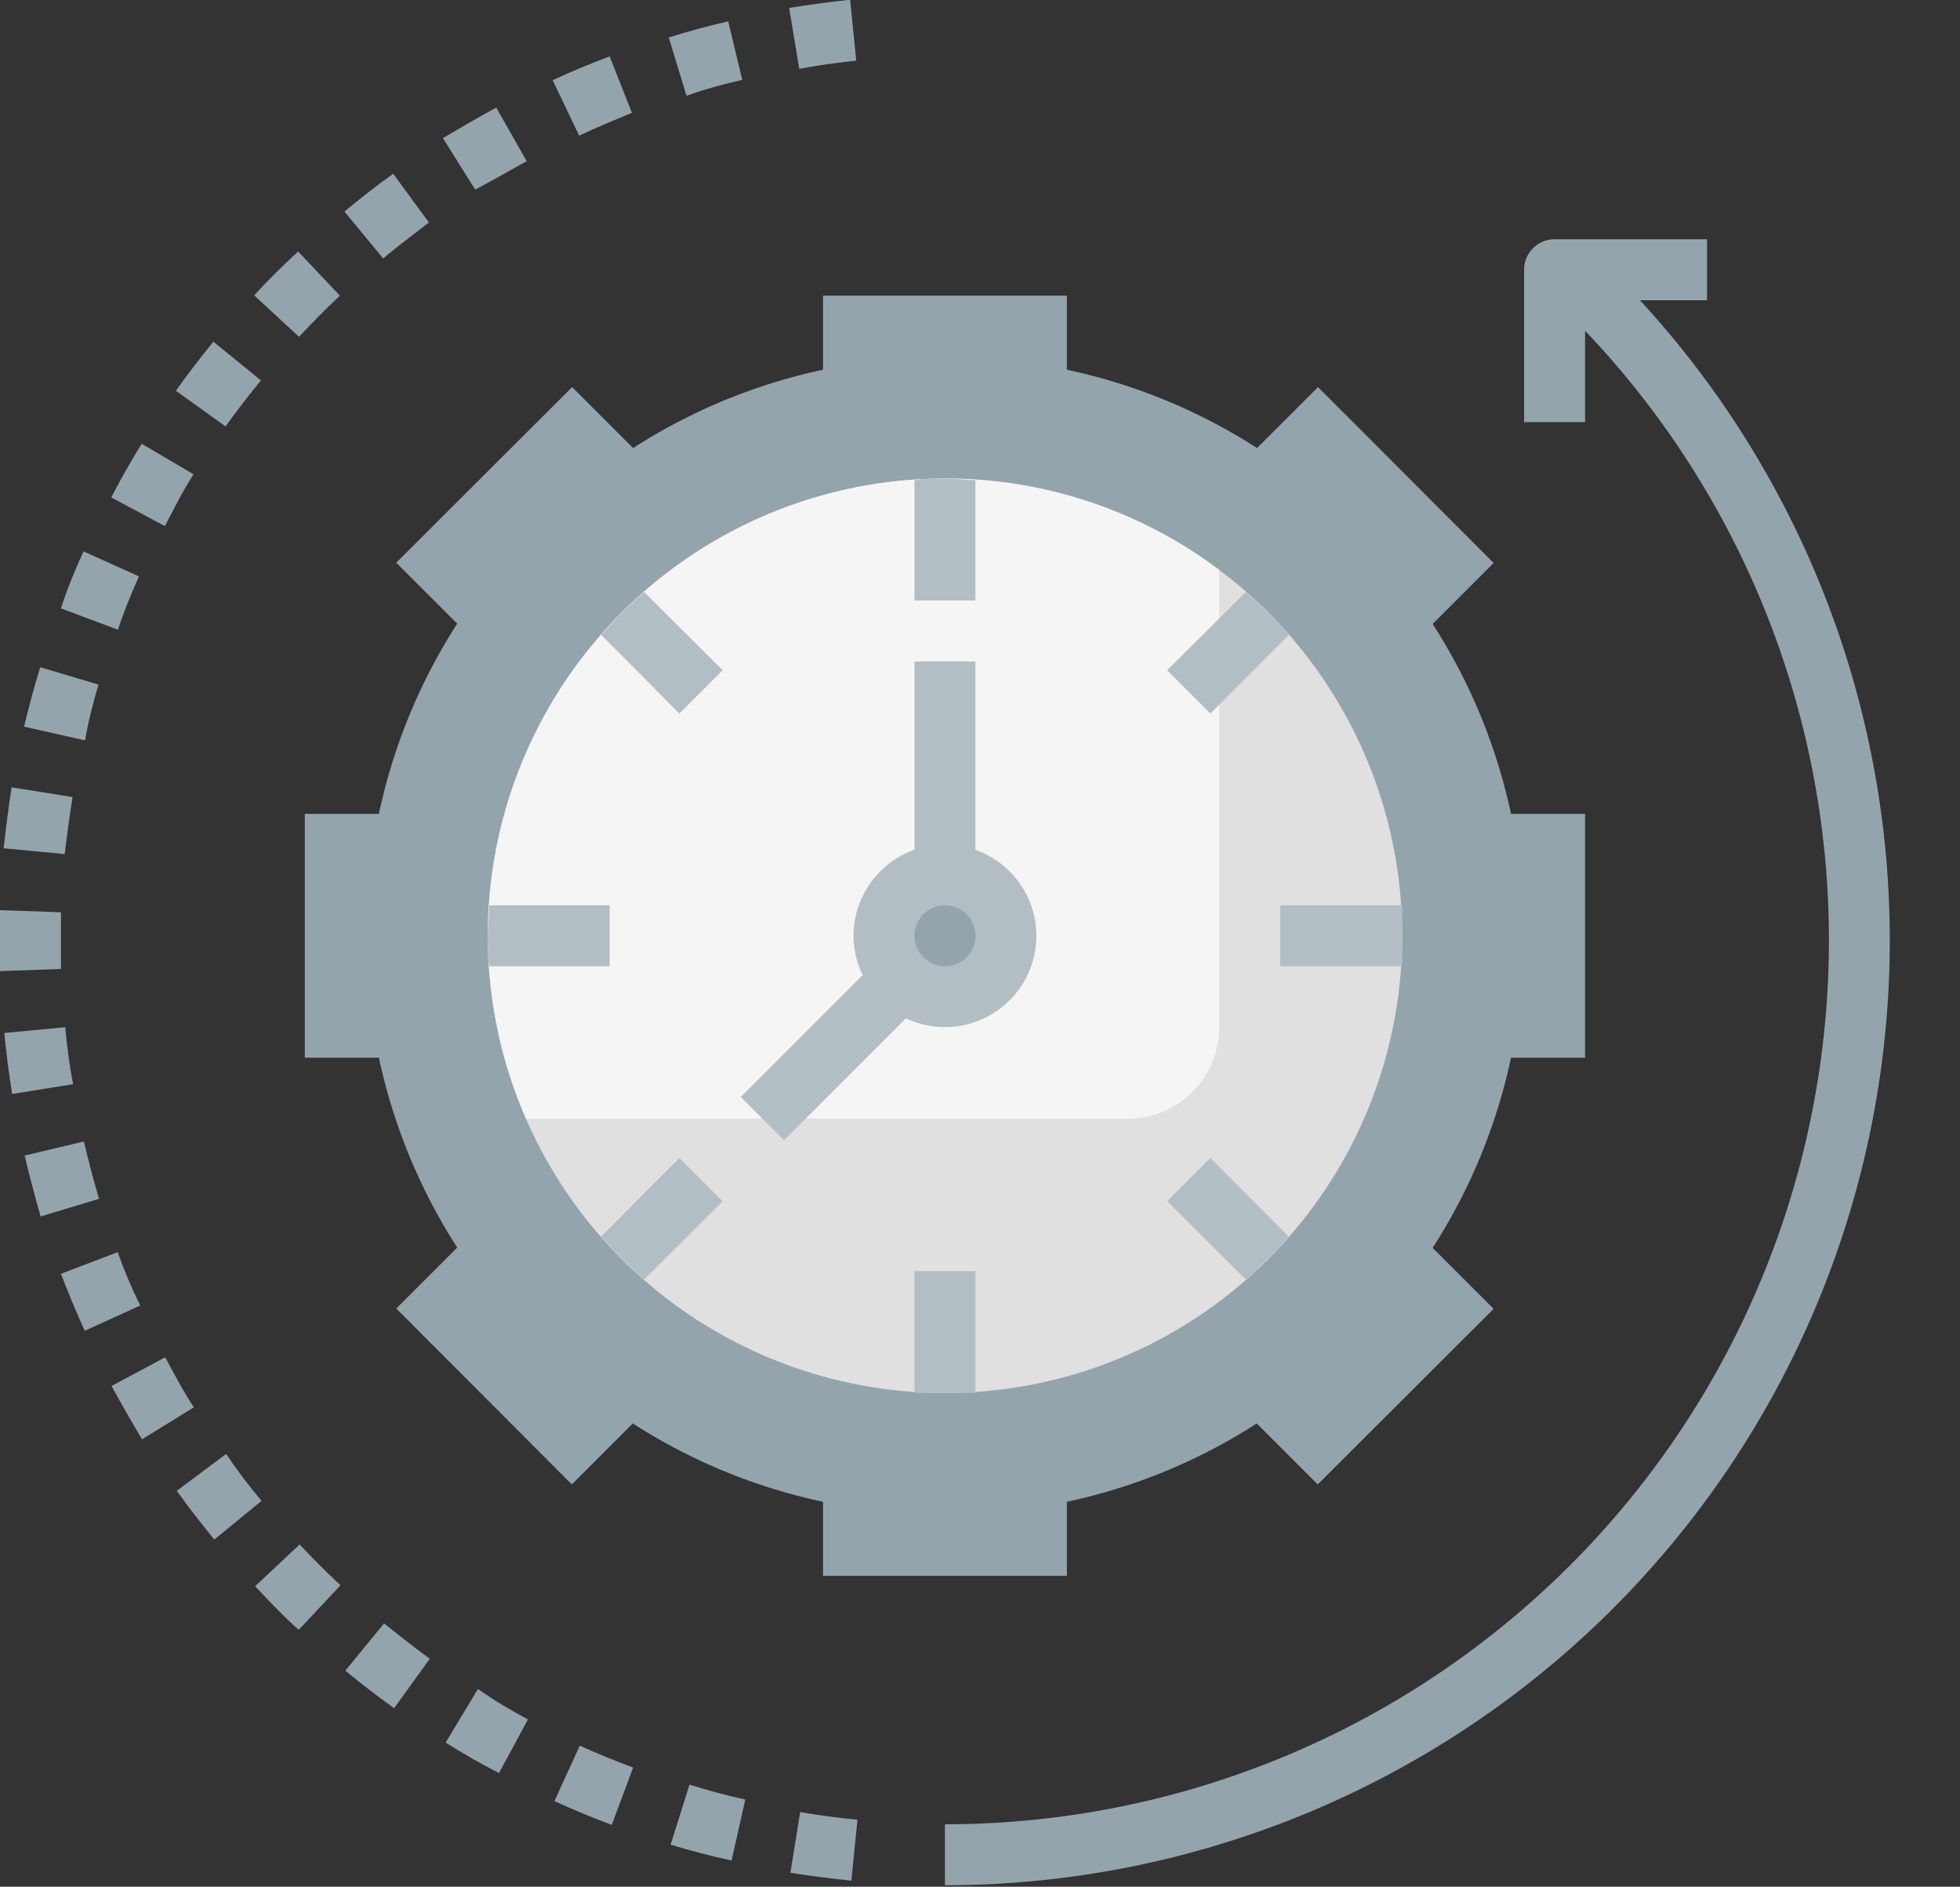 <?xml version="1.0" encoding="UTF-8"?><svg xmlns="http://www.w3.org/2000/svg" xmlns:xlink="http://www.w3.org/1999/xlink" height="61.9" preserveAspectRatio="xMidYMid meet" version="1.0" viewBox="1.0 1.3 64.3 61.9" width="64.3" zoomAndPan="magnify"><rect x="1.0" y="1.3" width="64.3" height="61.9" fill="#333333" stroke="none"/><g data-name="Layer 15"><g id="change1_1"><path d="M53,36V28H50.57A18.73,18.73,0,0,0,48,21.77l2-2L44.24,14l-2,2A18.73,18.73,0,0,0,36,13.43V11H28v2.43A18.73,18.73,0,0,0,21.77,16l-2-2L14,19.76l2,2A18.73,18.73,0,0,0,13.43,28H11v8h2.43A18.73,18.73,0,0,0,16,42.23l-2,2L19.76,50l2-2A18.73,18.73,0,0,0,28,50.57V53h8V50.57A18.73,18.73,0,0,0,42.23,48l2,2L50,44.24l-2-2A18.73,18.73,0,0,0,50.57,36Z" fill="#94a4ad"/></g><g id="change2_1"><circle cx="32" cy="32" fill="#e0e0e0" r="15"/></g><g id="change3_1"><path d="M32,17A15,15,0,0,0,18.26,38H38a3,3,0,0,0,3-3V20A14.91,14.91,0,0,0,32,17Z" fill="#f5f5f5"/></g><g id="change1_2"><path d="M3.38,27.45l-2-.32c-.1.67-.19,1.34-.26,2l2,.19C3.2,28.7,3.28,28.07,3.38,27.45Z" fill="#94a4ad"/></g><g id="change1_3"><path d="M3.75,38.75l-1.94.46c.15.66.33,1.31.52,2l1.92-.58C4.06,40,3.9,39.37,3.75,38.75Z" fill="#94a4ad"/></g><g id="change1_4"><path d="M3,32.15c0-.31,0-.62,0-.92l-2-.07c0,.33,0,.66,0,1s0,.7,0,1l2-.07C3,32.8,3,32.48,3,32.15Z" fill="#94a4ad"/></g><g id="change1_5"><path d="M3.14,35l-2,.19c.07.68.15,1.35.26,2l2-.32C3.28,36.27,3.2,35.65,3.14,35Z" fill="#94a4ad"/></g><g id="change1_6"><path d="M6.42,45.83l-1.76.94c.32.59.66,1.18,1,1.75l1.7-1.05C7,46.93,6.72,46.38,6.42,45.83Z" fill="#94a4ad"/></g><g id="change1_7"><path d="M4.86,42.38,3,43.09c.24.63.5,1.25.78,1.87l1.82-.83C5.32,43.56,5.08,43,4.86,42.38Z" fill="#94a4ad"/></g><g id="change1_8"><path d="M5.56,20.21l-1.82-.82C3.46,20,3.2,20.63,3,21.26l1.87.7C5.06,21.37,5.3,20.79,5.56,20.21Z" fill="#94a4ad"/></g><g id="change1_9"><path d="M9.56,13.78,8,12.51c-.43.53-.84,1.06-1.23,1.61L8.4,15.29C8.77,14.77,9.16,14.27,9.56,13.78Z" fill="#94a4ad"/></g><g id="change1_10"><path d="M12.15,11,10.78,9.55c-.49.46-1,.95-1.44,1.44l1.47,1.36C11.24,11.89,11.68,11.44,12.15,11Z" fill="#94a4ad"/></g><g id="change1_11"><path d="M4.23,23.76l-1.91-.57c-.2.64-.37,1.29-.53,1.95l2,.45C3.89,25,4.05,24.37,4.23,23.76Z" fill="#94a4ad"/></g><g id="change1_12"><path d="M7.35,16.86l-1.7-1c-.36.57-.69,1.16-1,1.76l1.76.94C6.7,18,7,17.4,7.35,16.86Z" fill="#94a4ad"/></g><g id="change1_13"><path d="M8.42,49,6.8,50.21c.39.55.81,1.08,1.23,1.6l1.55-1.27C9.18,50.06,8.79,49.56,8.42,49Z" fill="#94a4ad"/></g><g id="change1_14"><path d="M26.93,62.74c.66.11,1.34.19,2,.26l.2-2c-.63-.06-1.26-.14-1.88-.25Z" fill="#94a4ad"/></g><g id="change1_15"><path d="M19.19,60.39c.61.28,1.24.54,1.88.78l.7-1.88c-.59-.22-1.18-.46-1.75-.72Z" fill="#94a4ad"/></g><g id="change1_16"><path d="M25.35,3.92,24.89,2c-.66.15-1.31.33-1.95.53l.58,1.91C24.12,4.23,24.73,4.06,25.35,3.92Z" fill="#94a4ad"/></g><g id="change1_17"><path d="M23,61.82c.64.19,1.3.37,2,.52l.45-2c-.62-.14-1.23-.3-1.83-.49Z" fill="#94a4ad"/></g><g id="change1_18"><path d="M21.73,5,21,3.15c-.64.24-1.26.5-1.87.78L20,5.75C20.55,5.49,21.13,5.25,21.73,5Z" fill="#94a4ad"/></g><g id="change1_19"><path d="M29.09,3.29l-.2-2q-1,.11-2,.27l.33,2C27.83,3.44,28.45,3.36,29.09,3.29Z" fill="#94a4ad"/></g><g id="change1_20"><path d="M15.62,58.47c.57.36,1.16.7,1.75,1l.95-1.76c-.56-.3-1.11-.62-1.64-1Z" fill="#94a4ad"/></g><g id="change1_21"><path d="M12.33,56.11c.52.43,1.05.84,1.6,1.23l1.17-1.62c-.51-.37-1-.76-1.5-1.16Z" fill="#94a4ad"/></g><g id="change1_22"><path d="M15.07,8.6,13.9,7c-.55.39-1.08.81-1.6,1.24l1.27,1.54C14.06,9.36,14.56,9,15.07,8.6Z" fill="#94a4ad"/></g><g id="change1_23"><path d="M18.28,6.59l-1-1.76c-.59.32-1.17.66-1.75,1l1.06,1.69C17.18,7.21,17.72,6.89,18.28,6.59Z" fill="#94a4ad"/></g><g id="change1_24"><path d="M9.37,53.34c.46.49.94,1,1.43,1.43l1.37-1.46c-.46-.43-.91-.88-1.34-1.34Z" fill="#94a4ad"/></g><g id="change1_25"><path d="M54.8,11.15H57v-2H52a1,1,0,0,0-1,1v5h2v-3a29,29,0,0,1-21,49v2a31,31,0,0,0,22.8-52Z" fill="#94a4ad"/></g><g id="change4_1"><path d="M33,17.05c-.33,0-.66-.05-1-.05s-.67,0-1,.05V21h2Z" fill="#b3bec4"/></g><g id="change4_2"><path d="M31,47c.33,0,.66,0,1,0s.67,0,1,0V43H31Z" fill="#b3bec4"/></g><g id="change4_3"><path d="M17.05,33H21V31H17.05c0,.33-.05.66-.05,1S17,32.67,17.05,33Z" fill="#b3bec4"/></g><g id="change4_4"><path d="M43,33h4c0-.33,0-.66,0-1s0-.67,0-1H43Z" fill="#b3bec4"/></g><g id="change4_5"><path d="M41.87,20.72l-2.58,2.57,1.42,1.42,2.57-2.58A15.64,15.64,0,0,0,41.87,20.72Z" fill="#b3bec4"/></g><g id="change4_6"><path d="M20.72,22.13l2.57,2.58,1.42-1.42-2.58-2.57A15.64,15.64,0,0,0,20.72,22.13Z" fill="#b3bec4"/></g><g id="change4_7"><path d="M43.28,41.87l-2.57-2.58-1.42,1.42,2.58,2.57A15.64,15.64,0,0,0,43.28,41.87Z" fill="#b3bec4"/></g><g id="change4_8"><path d="M20.72,41.87a15.64,15.64,0,0,0,1.41,1.41l2.58-2.57-1.42-1.42Z" fill="#b3bec4"/></g><g id="change1_26"><circle cx="32" cy="32" fill="#94a4ad" r="2"/></g><g id="change4_9"><path d="M33,29.18V23H31v6.18A3,3,0,0,0,29,32a3,3,0,0,0,.3,1.29l-4,4,1.42,1.42,4-4A3,3,0,0,0,35,32,3,3,0,0,0,33,29.18ZM32,33a1,1,0,1,1,1-1A1,1,0,0,1,32,33Z" fill="#b3bec4"/></g></g></svg>
